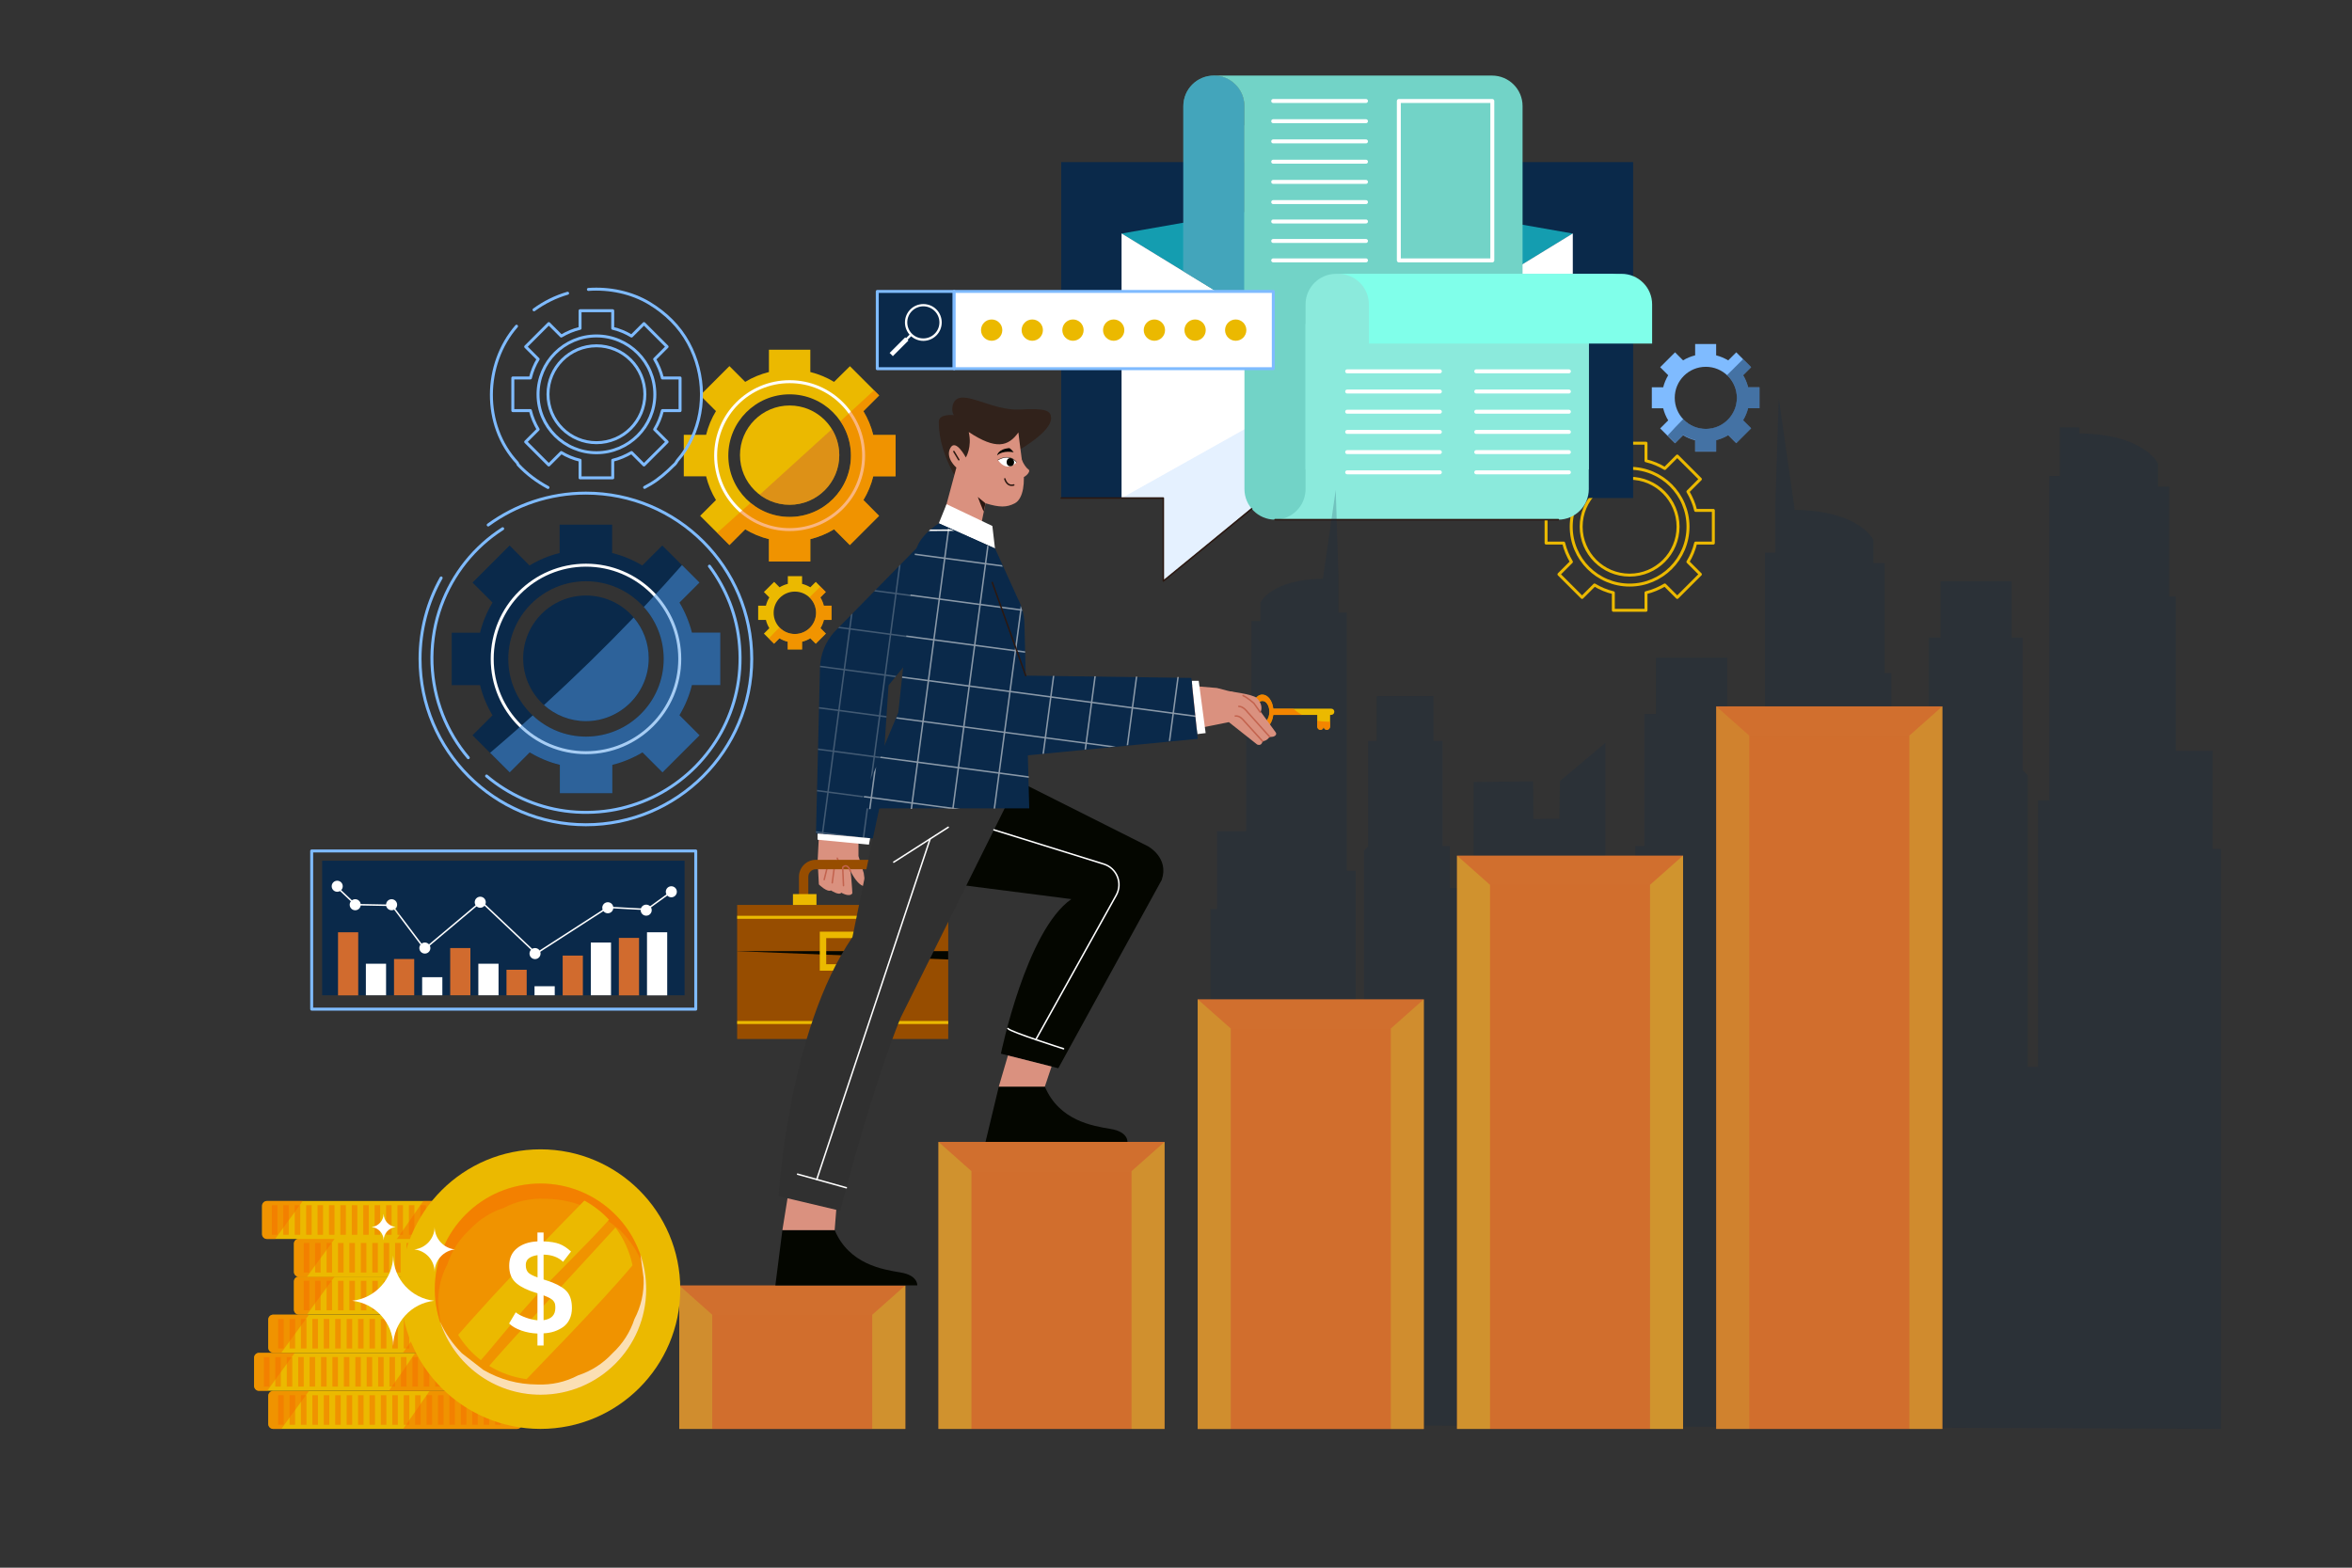 <?xml version="1.0" encoding="UTF-8" standalone="no"?>
<!-- Generator: Adobe Illustrator 21.1.0, SVG Export Plug-In . SVG Version: 6.00 Build 0)  -->
<svg xmlns:inkscape="http://www.inkscape.org/namespaces/inkscape" xmlns:sodipodi="http://sodipodi.sourceforge.net/DTD/sodipodi-0.dtd" xmlns:xlink="http://www.w3.org/1999/xlink" xmlns="http://www.w3.org/2000/svg" xmlns:svg="http://www.w3.org/2000/svg" version="1.1" x="0px" y="0px" viewBox="0 0 2340 1560" style="enable-background:new 0 0 2340 1560;" xml:space="preserve" id="svg9927" sodipodi:docname="Omnichannel Marketing.svg" inkscape:version="1.2.1 (9c6d41e410, 2022-07-14)"><rect x="0" y="0" width="2340" height="1560" fill="#333333" stroke="none"/><defs id="defs9931"></defs>
<style type="text/css" id="style9101">
	.st0{fill:#FFFFFF;}
	.st1{opacity:0.2;fill:#7FBBFF;}
	.st2{fill:#44739C;}
	.st3{fill:#2B5B7F;}
	.st4{opacity:0.7;fill:#7FBBFF;}
	.st5{fill:none;stroke:#EBB900;stroke-width:2.95;stroke-linecap:round;stroke-linejoin:round;stroke-miterlimit:10;}
	.st6{fill:#7FBBFF;}
	.st7{fill:#1478B0;}
	.st8{opacity:0.4;fill:#FFFFFF;}
	.st9{fill:#72D3C7;}
	.st10{opacity:0.5;fill:#1478B0;}
	.st11{fill:#8BEADC;}
	.st12{fill:#80FFEA;}
	.st13{fill:none;stroke:#FFFFFF;stroke-width:3.934;stroke-linecap:round;stroke-linejoin:round;stroke-miterlimit:10;}
	.st14{fill:none;stroke:#2B1811;stroke-width:1.475;stroke-linecap:round;stroke-linejoin:round;stroke-miterlimit:10;}
	.st15{opacity:0.4;fill:#1EAD95;}
	.st16{fill:#EBB900;}
	.st17{opacity:0.5;fill:#F76F00;}
	.st18{opacity:0.6;fill:#FF9203;}
	.st19{opacity:0.7;fill:#F76F00;}
	.st20{fill:#DA917F;}
	.st21{fill:none;stroke:#C3634E;stroke-width:1.475;stroke-linecap:round;stroke-linejoin:round;stroke-miterlimit:10;}
	.st22{fill:#974D00;}
	.st23{fill:#040600;}
	.st24{opacity:0.23;clip-path:url(#XMLID_2_);}
	.st25{fill:none;stroke:#FFFFFF;stroke-width:1.475;stroke-linecap:round;stroke-linejoin:round;stroke-miterlimit:10;}
	.st26{fill:#303030;}
	.st27{fill:#31221B;}
	.st28{fill:none;stroke:#2B1811;stroke-width:0.492;stroke-linecap:round;stroke-linejoin:round;stroke-miterlimit:10;}
	.st29{fill:#2B1811;}
	.st30{fill:#5E92D1;}
	
		.st31{clip-path:url(#XMLID_3_);fill:none;stroke:#FFFFFF;stroke-width:1.475;stroke-linecap:round;stroke-linejoin:round;stroke-miterlimit:10;}
	.st32{opacity:0.52;clip-path:url(#XMLID_3_);}
	.st33{fill:#45C4B2;}
	.st34{fill:none;stroke:#FFFFFF;stroke-width:2.95;stroke-linecap:round;stroke-linejoin:round;stroke-miterlimit:10;}
	.st35{opacity:0.5;fill:#509DEA;}
	.st36{fill:none;stroke:#7FBBFF;stroke-width:2.95;stroke-linecap:round;stroke-linejoin:round;stroke-miterlimit:10;}
	.st37{opacity:0.5;}
	.st38{fill:#F76F00;}
	.st39{fill:#509DEA;}
	.st40{opacity:0.7;fill:#FFFFFF;}
	.st41{fill:#7FBBFF;stroke:#7FBBFF;stroke-width:2.95;stroke-linecap:round;stroke-linejoin:round;stroke-miterlimit:10;}
	.st42{fill:#FFFFFF;stroke:#7FBBFF;stroke-width:2.95;stroke-linecap:round;stroke-linejoin:round;stroke-miterlimit:10;}
</style>

<g id="Character">
	<g id="g9124">
		<path class="st5" d="M1704.6,540.4v-32.5H1687c-1.6-6.7-4.3-12.9-7.7-18.7l12.4-12.4l-23-23l-12.4,12.4c-5.7-3.5-12-6.1-18.7-7.7    v-17.5h-32.5v17.5c-6.7,1.6-12.9,4.3-18.7,7.7l-12.4-12.4l-23,23l12.4,12.4c-3.5,5.7-6.1,12-7.7,18.7h-17.5v32.5h17.5    c1.6,6.7,4.3,12.9,7.7,18.7l-12.4,12.4l23,23l12.4-12.4c5.7,3.5,12,6.1,18.7,7.7v17.5h32.5v-17.5c6.7-1.6,12.9-4.3,18.7-7.7    l12.4,12.4l23-23l-12.4-12.4c3.5-5.7,6.1-12,7.7-18.7H1704.6z M1621.3,572.3c-26.6,0-48.2-21.6-48.2-48.2    c0-26.6,21.6-48.2,48.2-48.2s48.2,21.6,48.2,48.2C1669.5,550.7,1647.9,572.3,1621.3,572.3z" id="path9120"></path>
		<circle class="st5" cx="1621.3" cy="524.1" r="58.1" id="circle9122"></circle>
	</g>
	<g id="g9206">
		<polygon class="st6" points="1624.8,161.3 1055.8,161.3 1055.8,495.6 1157.4,495.6 1157.4,578.2 1257.3,495.6 1624.8,495.6   " id="polygon9126" style="fill:#0a294a;fill-opacity:1"></polygon>
		<polygon class="st7" points="1115.9,232.4 1340.3,193 1564.7,232.4 1340.3,369.8   " id="polygon9128" style="fill:#149db0;fill-opacity:1"></polygon>
		<polygon class="st0" points="1564.7,495.6 1257.3,495.6 1157.4,578.2 1157.4,495.6 1115.9,495.6 1115.9,232.4 1340.3,369.8     1564.7,232.4   " id="polygon9130"></polygon>
		<polygon class="st8" points="1340.3,369.8 1564.7,232.4 1564.7,495.6   " id="polygon9132"></polygon>
		<polygon class="st1" points="1115.9,495.6 1340.3,369.8 1564.7,495.6 1257.3,495.6 1157.4,578.2 1157.4,495.6   " id="polygon9134"></polygon>
		<polygon class="st8" points="1340.3,369.8 1115.9,232.4 1115.9,495.6   " id="polygon9136"></polygon>
		<path class="st9" d="M1238,105.6v201.1l-28.5-17.2l-32.2-19.7V105.6c0-16.8,13.6-30.4,30.4-30.4c8.4,0,16,3.4,21.5,8.9    C1234.6,89.6,1238,97.2,1238,105.6z" id="path9138"></path>
		<path class="st10" d="M1238,105.6v201.1l-28.5-17.2l-32.2-19.7V105.6c0-16.8,13.6-30.4,30.4-30.4c8.4,0,16,3.4,21.5,8.9    C1234.6,89.6,1238,97.2,1238,105.6z" id="path9140"></path>
		<path class="st9" d="M1484.4,75.2L1484.4,75.2C1484.4,75.2,1484.4,75.2,1484.4,75.2l-276.8,0c8.4,0,16,3.4,21.5,8.9    c5.5,5.5,8.9,13.1,8.9,21.5v201.1l276.8,160.9V105.5C1514.8,88.8,1501.2,75.2,1484.4,75.2z" id="path9142"></path>
		<path class="st9" d="M1268.5,517.1L1268.5,517.1C1268.5,517.1,1268.5,517.1,1268.5,517.1l276.8,0c-8.4,0-16-3.4-21.5-8.9    c-5.5-5.5-8.9-13.1-8.9-21.5V285.6l-276.8-160.9v362.1C1238.2,503.5,1251.8,517.1,1268.5,517.1z" id="path9144"></path>
		<path class="st11" d="M1298.9,322.5v164.2c0,16.8-13.6,30.4-30.4,30.4h281.8l0,0c0,0,0,0,0,0c16.8,0,30.4-13.6,30.4-30.4V322.5    H1298.9z" id="path9146"></path>
		<path class="st11" d="M1580.7,467.1V302.9c0-16.8,13.6-30.4,30.4-30.4h-281.8l0,0c0,0,0,0,0,0c-16.8,0-30.4,13.6-30.4,30.4v164.2    H1580.7z" id="path9148"></path>
		<path class="st12" d="M1361.9,341.9v-39c0-16.8-13.6-30.4-30.4-30.4h281.8l0,0c0,0,0,0,0,0c16.8,0,30.4,13.6,30.4,30.4v39H1361.9z    " id="path9150"></path>
		<g id="g9164">
			<line class="st13" x1="1340.3" y1="369.5" x2="1432.5" y2="369.5" id="line9152"></line>
			<line class="st13" x1="1340.3" y1="389.6" x2="1432.5" y2="389.6" id="line9154"></line>
			<line class="st13" x1="1340.3" y1="409.7" x2="1432.5" y2="409.7" id="line9156"></line>
			<line class="st13" x1="1340.3" y1="429.8" x2="1432.5" y2="429.8" id="line9158"></line>
			<line class="st13" x1="1340.3" y1="449.9" x2="1432.5" y2="449.9" id="line9160"></line>
			<line class="st13" x1="1340.3" y1="470" x2="1432.5" y2="470" id="line9162"></line>
		</g>
		<g id="g9178">
			<line class="st13" x1="1468.7" y1="369.5" x2="1560.9" y2="369.5" id="line9166"></line>
			<line class="st13" x1="1468.7" y1="389.6" x2="1560.9" y2="389.6" id="line9168"></line>
			<line class="st13" x1="1468.7" y1="409.7" x2="1560.9" y2="409.7" id="line9170"></line>
			<line class="st13" x1="1468.7" y1="429.8" x2="1560.9" y2="429.8" id="line9172"></line>
			<line class="st13" x1="1468.7" y1="449.9" x2="1560.9" y2="449.9" id="line9174"></line>
			<line class="st13" x1="1468.7" y1="470" x2="1560.9" y2="470" id="line9176"></line>
		</g>
		<g id="g9198">
			<line class="st13" x1="1266.7" y1="100.5" x2="1359" y2="100.5" id="line9180"></line>
			<line class="st13" x1="1266.7" y1="120.6" x2="1359" y2="120.6" id="line9182"></line>
			<line class="st13" x1="1266.7" y1="140.7" x2="1359" y2="140.7" id="line9184"></line>
			<line class="st13" x1="1266.7" y1="160.9" x2="1359" y2="160.9" id="line9186"></line>
			<line class="st13" x1="1266.7" y1="181" x2="1359" y2="181" id="line9188"></line>
			<line class="st13" x1="1266.7" y1="201.1" x2="1359" y2="201.1" id="line9190"></line>
			<line class="st13" x1="1266.7" y1="220.4" x2="1359" y2="220.4" id="line9192"></line>
			<line class="st13" x1="1266.7" y1="239.8" x2="1359" y2="239.8" id="line9194"></line>
			<line class="st13" x1="1266.7" y1="259.1" x2="1359" y2="259.1" id="line9196"></line>
		</g>
		<rect x="1391.7" y="100.5" class="st13" width="93" height="158.6" id="rect9200"></rect>
		<polyline class="st14" points="1055.8,495.6 1157.4,495.6 1157.4,578.2 1245.3,506.3   " id="polyline9202"></polyline>
		<line class="st14" x1="1268.5" y1="517.1" x2="1550.4" y2="517.1" id="line9204"></line>
	</g>
	<path class="st1" d="M2201.3,844.7v-97.6h-36.5V593.7h-6.7V484.2h-11.2v-23.1c0,0-13.4-29-78.2-29.8v-6h-19.4v48.4h-10.4v322.8   h-11.2v265.1h-10.3V771.5l-5.1-5.1v-62.3v-69.7h-10.9v-56h-70.8v56h-11.4v131.4h-9.1v52.6h-28.4V669.8h-6.7V560.3h-11.2v-23.1   c0,0-13.4-29-78.2-29.8l-15.9-111l-3.4,105.1v48.4h-10.4v322.8h-11.2v265.1h-10.3V847.6l-5.1-5.1v-62.3v-69.7h-10.9v-56h-70.8v56   H1636v131.4h-9.1v52.6h-29.7V739.2l-45.2,38l-0.6,37.5l-25.9,0.3l-0.2-37.5l-59.2,0.7v105.5h-23.6v-41.8h-7.3V737.3h-9.1v-44.6   h-56.4v44.6h-8.6v55.5v49.6l-4.1,4.1v230.9h-8.2V866.5h-8.9V609.6h-8.3v-38.5l-2.7-83.6l-12.7,88.4c-51.6,0.6-62.2,23.7-62.2,23.7   v18.4h-8.9V705h-5.3v122.1h-29v77.6h-6.5v147v366l1005.3,4.2v-392.5V844.7H2201.3z" id="path9208" style="fill:#0a294a;fill-opacity:1"></path>
	<path class="st15" d="M1379.9,1235.5c0.5,0.1,1.1,0.1,1.6,0.2c-0.9-0.1-1.9-0.3-2.9-0.4C1379.2,1235.4,1379.6,1235.4,1379.9,1235.5   z" id="path9210"></path>
	<path class="st15" d="M1690.7,1246.2c0.9-0.1,1.8-0.3,2.7-0.4C1691,1246,1682.5,1247.5,1690.7,1246.2z" id="path9212"></path>
	<g id="g9264">
		<path class="st16" d="M514.3,1421.9H271.8c-2.7,0-4.9-2.2-4.9-4.9v-28c0-2.7,2.2-4.9,4.9-4.9h242.5c2.7,0,4.9,2.2,4.9,4.9v28    C519.2,1419.8,517,1421.9,514.3,1421.9z" id="path9214"></path>
		<path class="st17" d="M271.8,1421.9h8.2c3.2-4.4,6.3-8.9,9.6-13.3c6-8.1,11.9-16.3,17.8-24.5h-35.5c-2.7,0-4.9,2.2-4.9,4.9v28    C267,1419.8,269.1,1421.9,271.8,1421.9z" id="path9216"></path>
		<path class="st17" d="M514.3,1384.2h-87c-8.7,12.6-17.4,25.2-26.3,37.8h113.3c2.7,0,4.9-2.2,4.9-4.9v-28    C519.2,1386.4,517,1384.2,514.3,1384.2z" id="path9218"></path>
		<g id="g9262">
			<rect x="276.7" y="1388.4" class="st17" width="5.5" height="29.4" id="rect9220"></rect>
			<rect x="288.1" y="1388.4" class="st17" width="5.5" height="29.4" id="rect9222"></rect>
			<rect x="299.4" y="1388.4" class="st17" width="5.5" height="29.4" id="rect9224"></rect>
			<rect x="310.8" y="1388.4" class="st17" width="5.5" height="29.4" id="rect9226"></rect>
			<rect x="322.1" y="1388.4" class="st17" width="5.5" height="29.4" id="rect9228"></rect>
			<rect x="333.5" y="1388.4" class="st17" width="5.5" height="29.4" id="rect9230"></rect>
			<rect x="344.9" y="1388.4" class="st17" width="5.5" height="29.4" id="rect9232"></rect>
			<rect x="356.2" y="1388.4" class="st17" width="5.5" height="29.4" id="rect9234"></rect>
			<rect x="367.6" y="1388.4" class="st17" width="5.5" height="29.4" id="rect9236"></rect>
			<rect x="378.9" y="1388.4" class="st17" width="5.5" height="29.4" id="rect9238"></rect>
			<rect x="390.3" y="1388.4" class="st17" width="5.5" height="29.4" id="rect9240"></rect>
			<rect x="401.7" y="1388.4" class="st17" width="5.5" height="29.4" id="rect9242"></rect>
			<rect x="413" y="1388.4" class="st17" width="5.5" height="29.4" id="rect9244"></rect>
			<rect x="424.4" y="1388.4" class="st17" width="5.5" height="29.4" id="rect9246"></rect>
			<rect x="435.8" y="1388.4" class="st17" width="5.5" height="29.4" id="rect9248"></rect>
			<rect x="447.1" y="1388.4" class="st17" width="5.5" height="29.4" id="rect9250"></rect>
			<rect x="458.5" y="1388.4" class="st17" width="5.5" height="29.4" id="rect9252"></rect>
			<rect x="469.8" y="1388.4" class="st17" width="5.5" height="29.4" id="rect9254"></rect>
			<rect x="481.2" y="1388.4" class="st17" width="5.5" height="29.4" id="rect9256"></rect>
			<rect x="492.6" y="1388.4" class="st17" width="5.5" height="29.4" id="rect9258"></rect>
			<rect x="503.9" y="1388.4" class="st17" width="5.5" height="29.4" id="rect9260"></rect>
		</g>
	</g>
	<g id="g9316">
		<path class="st16" d="M500.2,1384H257.7c-2.7,0-4.9-2.2-4.9-4.9v-28c0-2.7,2.2-4.9,4.9-4.9h242.5c2.7,0,4.9,2.2,4.9,4.9v28    C505.1,1381.8,502.9,1384,500.2,1384z" id="path9266"></path>
		<path class="st17" d="M257.7,1384h8.2c3.2-4.4,6.3-8.9,9.6-13.3c6-8.1,11.9-16.3,17.8-24.5h-35.5c-2.7,0-4.9,2.2-4.9,4.9v28    C252.8,1381.8,255,1384,257.7,1384z" id="path9268"></path>
		<path class="st17" d="M500.2,1346.2h-87c-8.7,12.6-17.4,25.2-26.3,37.8h113.3c2.7,0,4.9-2.2,4.9-4.9v-28    C505.1,1348.4,502.9,1346.2,500.2,1346.2z" id="path9270"></path>
		<g id="g9314">
			<rect x="262.6" y="1350.4" class="st17" width="5.5" height="29.4" id="rect9272"></rect>
			<rect x="273.9" y="1350.4" class="st17" width="5.5" height="29.4" id="rect9274"></rect>
			<rect x="285.3" y="1350.4" class="st17" width="5.5" height="29.4" id="rect9276"></rect>
			<rect x="296.7" y="1350.4" class="st17" width="5.5" height="29.4" id="rect9278"></rect>
			<rect x="308" y="1350.4" class="st17" width="5.5" height="29.4" id="rect9280"></rect>
			<rect x="319.4" y="1350.4" class="st17" width="5.5" height="29.4" id="rect9282"></rect>
			<rect x="330.7" y="1350.4" class="st17" width="5.5" height="29.4" id="rect9284"></rect>
			<rect x="342.1" y="1350.4" class="st17" width="5.5" height="29.4" id="rect9286"></rect>
			<rect x="353.5" y="1350.4" class="st17" width="5.5" height="29.4" id="rect9288"></rect>
			<rect x="364.8" y="1350.4" class="st17" width="5.5" height="29.4" id="rect9290"></rect>
			<rect x="376.2" y="1350.4" class="st17" width="5.5" height="29.4" id="rect9292"></rect>
			<rect x="387.5" y="1350.4" class="st17" width="5.5" height="29.4" id="rect9294"></rect>
			<rect x="398.9" y="1350.4" class="st17" width="5.5" height="29.4" id="rect9296"></rect>
			<rect x="410.3" y="1350.4" class="st17" width="5.5" height="29.4" id="rect9298"></rect>
			<rect x="421.6" y="1350.4" class="st17" width="5.5" height="29.4" id="rect9300"></rect>
			<rect x="433" y="1350.4" class="st17" width="5.5" height="29.4" id="rect9302"></rect>
			<rect x="444.3" y="1350.4" class="st17" width="5.5" height="29.4" id="rect9304"></rect>
			<rect x="455.7" y="1350.4" class="st17" width="5.5" height="29.4" id="rect9306"></rect>
			<rect x="467.1" y="1350.4" class="st17" width="5.5" height="29.4" id="rect9308"></rect>
			<rect x="478.4" y="1350.4" class="st17" width="5.5" height="29.4" id="rect9310"></rect>
			<rect x="489.8" y="1350.4" class="st17" width="5.5" height="29.4" id="rect9312"></rect>
		</g>
	</g>
	<g id="g9368">
		<path class="st16" d="M514.3,1346H271.8c-2.7,0-4.9-2.2-4.9-4.9v-28c0-2.7,2.2-4.9,4.9-4.9h242.5c2.7,0,4.9,2.2,4.9,4.9v28    C519.2,1343.8,517,1346,514.3,1346z" id="path9318"></path>
		<path class="st17" d="M271.8,1346h8.2c3.2-4.4,6.3-8.9,9.6-13.3c6-8.1,11.9-16.3,17.8-24.5h-35.5c-2.7,0-4.9,2.2-4.9,4.9v28    C267,1343.8,269.1,1346,271.8,1346z" id="path9320"></path>
		<path class="st17" d="M514.3,1308.3h-87c-8.7,12.6-17.4,25.2-26.3,37.8h113.3c2.7,0,4.9-2.2,4.9-4.9v-28    C519.2,1310.4,517,1308.3,514.3,1308.3z" id="path9322"></path>
		<g id="g9366">
			<rect x="276.7" y="1312.5" class="st17" width="5.5" height="29.4" id="rect9324"></rect>
			<rect x="288.1" y="1312.5" class="st17" width="5.5" height="29.4" id="rect9326"></rect>
			<rect x="299.4" y="1312.5" class="st17" width="5.5" height="29.4" id="rect9328"></rect>
			<rect x="310.8" y="1312.5" class="st17" width="5.5" height="29.4" id="rect9330"></rect>
			<rect x="322.1" y="1312.5" class="st17" width="5.5" height="29.4" id="rect9332"></rect>
			<rect x="333.5" y="1312.5" class="st17" width="5.5" height="29.4" id="rect9334"></rect>
			<rect x="344.9" y="1312.5" class="st17" width="5.5" height="29.4" id="rect9336"></rect>
			<rect x="356.2" y="1312.5" class="st17" width="5.5" height="29.4" id="rect9338"></rect>
			<rect x="367.6" y="1312.5" class="st17" width="5.5" height="29.4" id="rect9340"></rect>
			<rect x="378.9" y="1312.5" class="st17" width="5.5" height="29.4" id="rect9342"></rect>
			<rect x="390.3" y="1312.5" class="st17" width="5.5" height="29.4" id="rect9344"></rect>
			<rect x="401.7" y="1312.5" class="st17" width="5.5" height="29.4" id="rect9346"></rect>
			<rect x="413" y="1312.5" class="st17" width="5.5" height="29.4" id="rect9348"></rect>
			<rect x="424.4" y="1312.5" class="st17" width="5.5" height="29.4" id="rect9350"></rect>
			<rect x="435.8" y="1312.5" class="st17" width="5.5" height="29.4" id="rect9352"></rect>
			<rect x="447.1" y="1312.5" class="st17" width="5.5" height="29.4" id="rect9354"></rect>
			<rect x="458.5" y="1312.5" class="st17" width="5.5" height="29.4" id="rect9356"></rect>
			<rect x="469.8" y="1312.5" class="st17" width="5.5" height="29.4" id="rect9358"></rect>
			<rect x="481.2" y="1312.5" class="st17" width="5.5" height="29.4" id="rect9360"></rect>
			<rect x="492.6" y="1312.5" class="st17" width="5.5" height="29.4" id="rect9362"></rect>
			<rect x="503.9" y="1312.5" class="st17" width="5.5" height="29.4" id="rect9364"></rect>
		</g>
	</g>
	<g id="g9420">
		<path class="st16" d="M539.8,1308.1H297.3c-2.7,0-4.9-2.2-4.9-4.9v-28c0-2.7,2.2-4.9,4.9-4.9h242.5c2.7,0,4.9,2.2,4.9,4.9v28    C544.7,1305.9,542.5,1308.1,539.8,1308.1z" id="path9370"></path>
		<path class="st17" d="M297.3,1308.1h8.2c3.2-4.4,6.3-8.9,9.6-13.3c6-8.1,11.9-16.3,17.8-24.5h-35.5c-2.7,0-4.9,2.2-4.9,4.9v28    C292.4,1305.9,294.6,1308.1,297.3,1308.1z" id="path9372"></path>
		<path class="st17" d="M539.8,1270.3h-87c-8.7,12.6-17.4,25.2-26.3,37.8h113.3c2.7,0,4.9-2.2,4.9-4.9v-28    C544.7,1272.5,542.5,1270.3,539.8,1270.3z" id="path9374"></path>
		<g id="g9418">
			<rect x="302.2" y="1274.5" class="st17" width="5.5" height="29.4" id="rect9376"></rect>
			<rect x="313.5" y="1274.5" class="st17" width="5.5" height="29.4" id="rect9378"></rect>
			<rect x="324.9" y="1274.5" class="st17" width="5.5" height="29.4" id="rect9380"></rect>
			<rect x="336.3" y="1274.5" class="st17" width="5.5" height="29.4" id="rect9382"></rect>
			<rect x="347.6" y="1274.5" class="st17" width="5.5" height="29.4" id="rect9384"></rect>
			<rect x="359" y="1274.5" class="st17" width="5.5" height="29.4" id="rect9386"></rect>
			<rect x="370.4" y="1274.5" class="st17" width="5.5" height="29.4" id="rect9388"></rect>
			<rect x="381.7" y="1274.5" class="st17" width="5.5" height="29.4" id="rect9390"></rect>
			<rect x="393.1" y="1274.5" class="st17" width="5.5" height="29.4" id="rect9392"></rect>
			<rect x="404.4" y="1274.5" class="st17" width="5.5" height="29.4" id="rect9394"></rect>
			<rect x="415.8" y="1274.5" class="st17" width="5.5" height="29.4" id="rect9396"></rect>
			<rect x="427.2" y="1274.5" class="st17" width="5.5" height="29.4" id="rect9398"></rect>
			<rect x="438.5" y="1274.5" class="st17" width="5.5" height="29.4" id="rect9400"></rect>
			<rect x="449.9" y="1274.5" class="st17" width="5.5" height="29.4" id="rect9402"></rect>
			<rect x="461.2" y="1274.5" class="st17" width="5.5" height="29.4" id="rect9404"></rect>
			<rect x="472.6" y="1274.5" class="st17" width="5.5" height="29.4" id="rect9406"></rect>
			<rect x="484" y="1274.5" class="st17" width="5.5" height="29.4" id="rect9408"></rect>
			<rect x="495.3" y="1274.5" class="st17" width="5.5" height="29.4" id="rect9410"></rect>
			<rect x="506.7" y="1274.5" class="st17" width="5.5" height="29.4" id="rect9412"></rect>
			<rect x="518" y="1274.5" class="st17" width="5.5" height="29.4" id="rect9414"></rect>
			<rect x="529.4" y="1274.5" class="st17" width="5.5" height="29.4" id="rect9416"></rect>
		</g>
	</g>
	<g id="g9472">
		<path class="st16" d="M539.8,1270.5H297.3c-2.7,0-4.9-2.2-4.9-4.9v-28c0-2.7,2.2-4.9,4.9-4.9h242.5c2.7,0,4.9,2.2,4.9,4.9v28    C544.7,1268.3,542.5,1270.5,539.8,1270.5z" id="path9422"></path>
		<path class="st17" d="M297.3,1270.5h8.2c3.2-4.4,6.3-8.9,9.6-13.3c6-8.1,11.9-16.3,17.8-24.5h-35.5c-2.7,0-4.9,2.2-4.9,4.9v28    C292.4,1268.3,294.6,1270.5,297.3,1270.5z" id="path9424"></path>
		<path class="st17" d="M539.8,1232.7h-87c-8.7,12.6-17.4,25.2-26.3,37.8h113.3c2.7,0,4.9-2.2,4.9-4.9v-28    C544.7,1234.9,542.5,1232.7,539.8,1232.7z" id="path9426"></path>
		<g id="g9470">
			<rect x="302.2" y="1236.9" class="st17" width="5.5" height="29.4" id="rect9428"></rect>
			<rect x="313.5" y="1236.9" class="st17" width="5.5" height="29.4" id="rect9430"></rect>
			<rect x="324.9" y="1236.9" class="st17" width="5.5" height="29.4" id="rect9432"></rect>
			<rect x="336.3" y="1236.9" class="st17" width="5.5" height="29.4" id="rect9434"></rect>
			<rect x="347.6" y="1236.9" class="st17" width="5.5" height="29.4" id="rect9436"></rect>
			<rect x="359" y="1236.9" class="st17" width="5.5" height="29.4" id="rect9438"></rect>
			<rect x="370.4" y="1236.9" class="st17" width="5.5" height="29.4" id="rect9440"></rect>
			<rect x="381.7" y="1236.9" class="st17" width="5.5" height="29.4" id="rect9442"></rect>
			<rect x="393.1" y="1236.9" class="st17" width="5.5" height="29.4" id="rect9444"></rect>
			<rect x="404.4" y="1236.9" class="st17" width="5.5" height="29.4" id="rect9446"></rect>
			<rect x="415.8" y="1236.9" class="st17" width="5.5" height="29.4" id="rect9448"></rect>
			<rect x="427.2" y="1236.9" class="st17" width="5.5" height="29.4" id="rect9450"></rect>
			<rect x="438.5" y="1236.9" class="st17" width="5.5" height="29.4" id="rect9452"></rect>
			<rect x="449.9" y="1236.9" class="st17" width="5.5" height="29.4" id="rect9454"></rect>
			<rect x="461.2" y="1236.9" class="st17" width="5.5" height="29.4" id="rect9456"></rect>
			<rect x="472.6" y="1236.9" class="st17" width="5.5" height="29.4" id="rect9458"></rect>
			<rect x="484" y="1236.9" class="st17" width="5.5" height="29.4" id="rect9460"></rect>
			<rect x="495.3" y="1236.9" class="st17" width="5.5" height="29.4" id="rect9462"></rect>
			<rect x="506.7" y="1236.9" class="st17" width="5.5" height="29.4" id="rect9464"></rect>
			<rect x="518" y="1236.9" class="st17" width="5.5" height="29.4" id="rect9466"></rect>
			<rect x="529.4" y="1236.9" class="st17" width="5.5" height="29.4" id="rect9468"></rect>
		</g>
	</g>
	<g id="g9524">
		<path class="st16" d="M508.1,1232.9H265.6c-2.7,0-4.9-2.2-4.9-4.9v-28c0-2.7,2.2-4.9,4.9-4.9h242.5c2.7,0,4.9,2.2,4.9,4.9v28    C513,1230.7,510.8,1232.9,508.1,1232.9z" id="path9474"></path>
		<path class="st17" d="M265.6,1232.9h8.2c3.2-4.4,6.3-8.9,9.6-13.3c6-8.1,11.9-16.3,17.8-24.5h-35.5c-2.7,0-4.9,2.2-4.9,4.9v28    C260.7,1230.7,262.9,1232.9,265.6,1232.9z" id="path9476"></path>
		<path class="st17" d="M508.1,1195.1h-87c-8.7,12.6-17.4,25.2-26.3,37.8h113.3c2.7,0,4.9-2.2,4.9-4.9v-28    C513,1197.3,510.8,1195.1,508.1,1195.1z" id="path9478"></path>
		<g id="g9522">
			<rect x="270.5" y="1199.3" class="st17" width="5.5" height="29.4" id="rect9480"></rect>
			<rect x="281.8" y="1199.3" class="st17" width="5.5" height="29.4" id="rect9482"></rect>
			<rect x="293.2" y="1199.3" class="st17" width="5.5" height="29.4" id="rect9484"></rect>
			<rect x="304.6" y="1199.3" class="st17" width="5.5" height="29.4" id="rect9486"></rect>
			<rect x="315.9" y="1199.3" class="st17" width="5.5" height="29.4" id="rect9488"></rect>
			<rect x="327.3" y="1199.3" class="st17" width="5.5" height="29.4" id="rect9490"></rect>
			<rect x="338.6" y="1199.3" class="st17" width="5.5" height="29.4" id="rect9492"></rect>
			<rect x="350" y="1199.3" class="st17" width="5.5" height="29.4" id="rect9494"></rect>
			<rect x="361.4" y="1199.3" class="st17" width="5.5" height="29.4" id="rect9496"></rect>
			<rect x="372.7" y="1199.3" class="st17" width="5.5" height="29.4" id="rect9498"></rect>
			<rect x="384.1" y="1199.3" class="st17" width="5.5" height="29.4" id="rect9500"></rect>
			<rect x="395.4" y="1199.3" class="st17" width="5.5" height="29.4" id="rect9502"></rect>
			<rect x="406.8" y="1199.3" class="st17" width="5.5" height="29.4" id="rect9504"></rect>
			<rect x="418.2" y="1199.3" class="st17" width="5.5" height="29.4" id="rect9506"></rect>
			<rect x="429.5" y="1199.3" class="st17" width="5.5" height="29.4" id="rect9508"></rect>
			<rect x="440.9" y="1199.3" class="st17" width="5.5" height="29.4" id="rect9510"></rect>
			<rect x="452.3" y="1199.3" class="st17" width="5.5" height="29.4" id="rect9512"></rect>
			<rect x="463.6" y="1199.3" class="st17" width="5.5" height="29.4" id="rect9514"></rect>
			<rect x="475" y="1199.3" class="st17" width="5.5" height="29.4" id="rect9516"></rect>
			<rect x="486.3" y="1199.3" class="st17" width="5.5" height="29.4" id="rect9518"></rect>
			<rect x="497.7" y="1199.3" class="st17" width="5.5" height="29.4" id="rect9520"></rect>
		</g>
	</g>
	<g id="g9566" style="fill:#d16f2e;fill-opacity:1">
		<rect x="1449.6" y="851.4" class="st16" width="224.9" height="570.5" id="rect9526" style="fill:#d16f2e;fill-opacity:1"></rect>
		<rect x="675.8" y="1279.1" class="st16" width="224.9" height="142.8" id="rect9528" style="fill:#d16f2e;fill-opacity:1"></rect>
		<rect x="933.7" y="1136.3" class="st16" width="224.9" height="285.6" id="rect9530" style="fill:#d16f2e;fill-opacity:1"></rect>
		<rect x="1191.6" y="994.4" class="st16" width="224.9" height="427.6" id="rect9532" style="fill:#d16f2e;fill-opacity:1"></rect>
		<polygon class="st16" points="1707.5,702.9 1707.5,708.8 1707.5,851.6 1707.5,1043.5 1707.5,1136.3 1707.5,1276.8 1707.5,1279.1     1707.5,1421.9 1932.4,1421.9 1932.4,1279.1 1932.4,1276.8 1932.4,1136.3 1932.4,1043.5 1932.4,851.6 1932.4,708.8 1932.4,702.9       " id="polygon9534" style="fill:#d16f2e;fill-opacity:1"></polygon>
		<rect x="708.6" y="1308.3" class="st18" width="159.2" height="113.7" id="rect9536" style="fill:#d16f2e;fill-opacity:1"></rect>
		<rect x="966.5" y="1165.4" class="st18" width="159.2" height="256.5" id="rect9538" style="fill:#d16f2e;fill-opacity:1"></rect>
		<rect x="1224.5" y="1023.5" class="st18" width="159.2" height="398.4" id="rect9540" style="fill:#d16f2e;fill-opacity:1"></rect>
		<rect x="1482.4" y="880.5" class="st18" width="159.2" height="541.4" id="rect9542" style="fill:#d16f2e;fill-opacity:1"></rect>
		<rect x="1740.3" y="732" class="st18" width="159.2" height="689.9" id="rect9544" style="fill:#d16f2e;fill-opacity:1"></rect>
		<polygon class="st19" points="675.8,1279.1 708.6,1308.3 708.6,1421.9 675.8,1421.9   " id="polygon9546" style="fill:#d19b2e;fill-opacity:1"></polygon>
		<polygon class="st19" points="933.7,1136.3 966.5,1165.4 966.5,1421.9 933.7,1421.9   " id="polygon9548" style="fill:#d1a22e;fill-opacity:1"></polygon>
		<polygon class="st19" points="900.7,1279.1 867.8,1308.3 867.8,1421.9 900.7,1421.9   " id="polygon9550" style="fill:#d1a02e;fill-opacity:1"></polygon>
		<polygon class="st19" points="1158.6,1136.3 1125.8,1165.4 1125.8,1421.9 1158.6,1421.9   " id="polygon9552" style="fill:#d19e2e;fill-opacity:1"></polygon>
		<polygon class="st19" points="1191.6,994.4 1224.5,1023.5 1224.5,1421.9 1191.6,1421.9   " id="polygon9554" style="fill:#d19c2e;fill-opacity:1"></polygon>
		<polygon class="st19" points="1416.5,994.4 1383.7,1023.5 1383.7,1421.9 1416.5,1421.9   " id="polygon9556" style="fill:#d19b2e;fill-opacity:1"></polygon>
		<polygon class="st19" points="1449.6,851.4 1482.4,880.5 1482.4,1421.9 1449.6,1421.9   " id="polygon9558" style="fill:#d1a22e;fill-opacity:1"></polygon>
		<polygon class="st19" points="1674.4,851.4 1641.6,880.5 1641.6,1421.9 1674.4,1421.9   " id="polygon9560" style="fill:#d1a52e;fill-opacity:1"></polygon>
		<polygon class="st19" points="1707.5,702.9 1740.3,732 1740.3,1421.9 1707.5,1421.9   " id="polygon9562" style="fill:#d18b2e;fill-opacity:1"></polygon>
		<polygon class="st19" points="1932.4,702.9 1899.6,732 1899.6,1421.9 1932.4,1421.9   " id="polygon9564" style="fill:#d1972e;fill-opacity:1"></polygon>
	</g>
	<g id="g9758">
		<path class="st16" d="M1324.5,705.2h-57.7c-0.9-8-5.4-14-10.9-14c-6.1,0-11,7.7-11,17.1c0,9.5,4.9,17.1,11,17.1    c5.4,0,9.9-6,10.9-14h43.7v11.6c0,1.8,1.4,3.3,3.1,3.3c1.8,0.1,3.3-1.4,3.3-3.2c0,1.8,1.5,3.3,3.3,3.2c1.8-0.1,3.1-1.6,3.1-3.3    v-11.6h1.1c1.7,0,3.1-1.4,3.1-3.1C1327.6,706.6,1326.2,705.2,1324.5,705.2z M1256,719.1c-3.8,0-6.9-4.8-6.9-10.8    c0-5.9,3.1-10.8,6.9-10.8c3.8,0,6.9,4.8,6.9,10.8C1262.9,714.3,1259.8,719.1,1256,719.1z" id="path9568"></path>
		<path class="st19" d="M1286.6,705.2h-19.8c-0.9-8-5.4-14-10.9-14c-6.1,0-11,7.7-11,17.1c0,9.5,4.9,17.1,11,17.1    c5.4,0,9.9-6,10.9-14h28.6C1292.3,709.7,1289.4,707.6,1286.6,705.2z M1256,719.1c-3.8,0-6.9-4.8-6.9-10.8s3.1-10.8,6.9-10.8    c3.8,0,6.9,4.8,6.9,10.8S1259.8,719.1,1256,719.1z" id="path9570"></path>
		<path class="st19" d="M1319.7,718.1c-3.2,0-6.2-0.3-9.2-0.9v5.8c0,1.8,1.4,3.3,3.1,3.3c1.8,0.1,3.3-1.4,3.3-3.2    c0,1.8,1.5,3.3,3.3,3.2c1.8-0.1,3.1-1.6,3.1-3.3v-5C1322.2,718.2,1321,718.2,1319.7,718.1z" id="path9572"></path>
		<path class="st20" d="M1222.5,687.8c0,0,23.7,3,27.6,6.6c6.6,6.1,5.1,12.9,3.8,14.4L1222.5,687.8z" id="path9574"></path>
		<path class="st20" d="M1182.9,682.3l27.8,2.3l19.2,5c8.6,2.2,16.2,7.4,21.4,14.6l17.7,24.3c2,2.2-0.5,5.4-5.9,4.7    c0,0-2.2,4.1-7,4.4c0,0-0.6,5.1-5.3,3.3l-28.2-22.3c0,0-34.6,7-37.7,7.5C1184.5,726.1,1182.9,682.3,1182.9,682.3z" id="path9576"></path>
		<path class="st21" d="M1263.2,733.2l-22.2-24.8c0,0-3.8-5.4-8.5-5.5" id="path9578"></path>
		<path class="st21" d="M1256.1,737.6l-18.5-20.4c0,0-3.9-5.4-8.6-4.7" id="path9580"></path>
		<path class="st21" d="M1253.9,708.8l-6.5-9.1c0,0-6.8-5.9-10.7-7.5" id="path9582"></path>
		<polygon class="st0" points="1185.7,677.5 1191.2,730.5 1199.5,729.5 1192.6,677.5   " id="polygon9584"></polygon>
		<g id="g9756">
			<path class="st20" d="M854.1,830.8l0,21.1l5.2,16.8l1.8,13.2c0,0-6.7,2.2-16-17.2l-11.3-4.3l-20.3-4.5l1.8-35.1L854.1,830.8z" id="path9586"></path>
			<path class="st20" d="M813.4,855.9l1.3,24.2c0,0,7.8,7.9,12.1,6c0,0,8.2,5.4,10.2,2.2c0,0,8.3,5,11,0.6c0,0-1.4-32.5-5-31.2     c-3.6,1.3-18.2-4.1-18.2-4.1L813.4,855.9z" id="path9588"></path>
			<path class="st21" d="M838.4,863c0,0-6.3-6.4-8.3-0.2l-2.1,15.7" id="path9590"></path>
			<path class="st21" d="M830.1,862.9c0,0-5.1-6-6.8-1l-3.3,13.4" id="path9592"></path>
			<path class="st21" d="M839.6,862c0,0-3.9-0.2-6.6-8" id="path9594"></path>
			<g id="g9616">
				<path class="st22" d="M880.9,900.5h-9.3v-28.1c0-4.1-3.3-7.4-7.4-7.4h-52.6c-4.1,0-7.4,3.3-7.4,7.4v28.1h-9.3v-28.1      c0-9.2,7.5-16.8,16.8-16.8h52.6c9.2,0,16.8,7.5,16.8,16.8V900.5z" id="path9596"></path>
				<rect x="733.4" y="900.5" class="st22" width="210" height="46" id="rect9598"></rect>
				<rect x="733.4" y="946.5" class="st22" width="210" height="87.4" id="rect9600"></rect>
				<polygon class="st23" points="733.4,946.5 943.4,954.8 943.4,946.5     " id="polygon9602"></polygon>
				<path class="st16" d="M861.2,965.9h-45.6v-38.8h45.6V965.9z M822,959.5h32.8v-26H822V959.5z" id="path9604"></path>
				<g id="g9610">
					<rect x="788.9" y="889.7" class="st16" width="23.4" height="10.8" id="rect9606"></rect>
					<rect x="864.5" y="889.7" class="st16" width="23.4" height="10.8" id="rect9608"></rect>
				</g>
				<rect x="733.4" y="911.3" class="st16" width="210" height="3" id="rect9612"></rect>
				<rect x="733.4" y="1016" class="st16" width="210" height="3" id="rect9614"></rect>
			</g>
			<path class="st21" d="M846.1,867c0,0-2.7-8.8-7.7-3.9l0.8,18.2" id="path9618"></path>
			<g id="g9660">
				<defs id="defs9621">
					<path id="XMLID_23_" d="M978.4,565.3c11.6-13-18-67.4-53.1-33.5l-95.4,97.2c-8.7,9.8-13.7,22.2-14.1,35.3l-4,165.2l62.1,5.4       L884,682L978.4,565.3z"></path>
				</defs>
				<use xlink:href="#XMLID_23_" style="overflow:visible;fill:#0a294a;fill-opacity:1" id="use9623"></use>
				<clipPath id="XMLID_2_">
					<use xlink:href="#XMLID_23_" style="overflow:visible;" id="use9625"></use>
				</clipPath>
				<g class="st24" clip-path="url(#XMLID_2_)" id="g9658">
					<line class="st25" x1="779.3" y1="502.3" x2="733" y2="849.5" id="line9628"></line>
					<line class="st25" x1="819.8" y1="507.7" x2="773.6" y2="854.9" id="line9630"></line>
					<line class="st25" x1="860.4" y1="513.1" x2="814.2" y2="860.3" id="line9632"></line>
					<line class="st25" x1="901" y1="518.5" x2="854.8" y2="865.7" id="line9634"></line>
					<line class="st25" x1="941.6" y1="523.9" x2="895.4" y2="871.1" id="line9636"></line>
					<line class="st25" x1="982.2" y1="529.3" x2="936" y2="876.5" id="line9638"></line>
					<line class="st25" x1="1022.8" y1="534.7" x2="976.6" y2="881.9" id="line9640"></line>
					<line class="st25" x1="1063.4" y1="540.1" x2="1017.2" y2="887.3" id="line9642"></line>
					<line class="st25" x1="1085.3" y1="616.5" x2="738.1" y2="570.2" id="line9644"></line>
					<line class="st25" x1="1079.9" y1="657" x2="732.7" y2="610.8" id="line9646"></line>
					<line class="st25" x1="1074.5" y1="697.6" x2="727.3" y2="651.4" id="line9648"></line>
					<line class="st25" x1="1069.1" y1="738.2" x2="721.9" y2="692" id="line9650"></line>
					<line class="st25" x1="1063.7" y1="778.8" x2="716.5" y2="732.6" id="line9652"></line>
					<line class="st25" x1="1058.3" y1="819.4" x2="711.1" y2="773.2" id="line9654"></line>
					<line class="st25" x1="1052.9" y1="860" x2="705.7" y2="813.8" id="line9656"></line>
				</g>
			</g>
			<path class="st23" d="M1001.2,771.3l140.9,70.8c0,0,21.3,11.4,13.7,33.5L1052.9,1063l-57.1-14.5c0,0,25.1-122.6,70.1-153.8     l-131-16.8L1001.2,771.3z" id="path9662"></path>
			<path class="st23" d="M993.7,1081.3l-13.2,55h141.2c0,0,0.9-10-16.7-12.9s-51.2-8.1-65.5-42.2H993.7z" id="path9664"></path>
			<path class="st26" d="M1002.8,797.8l-106.7,214.8c0,0-24.8,57.5-60.2,192.2c0,0-33.2-6.7-61.2-14.8c0,0,9.3-164.1,73.4-257.5     c0,0,18.7-92,26.7-128.1L1002.8,797.8z" id="path9666"></path>
			<path class="st27" d="M1015.2,447c0,0,30.4-17.5,30.5-30.5c0.1-7.8-4.7-10.5-30.8-9c-28.1,1.6-56.5-20.5-65.3-8.1     c-2.6,3.7-3,10.3-0.6,13.7c0,0-15.1-1.8-15,6.7c0.1,8.6,1,26.9,15.5,52.9L1015.2,447z" id="path9668"></path>
			<path class="st20" d="M1013.2,430.3c0,0,1.8,15.6,3.6,28.5c0.3,2.4,0.7,4.6,1,6.7c2.1,13.4,0.7,30.8-8.3,35.4     c-8,4.1-14.9,4.2-29-0.1l-4.8,23.3L939.2,511l12.3-45.7c0,0-11.4-9.7-6-19.5c5.3-9.8,15.4,9.4,15.4,9.4s6.4-10,2.9-25.3     C990.9,447.8,1003.1,444.4,1013.2,430.3z" id="path9670"></path>
			<path class="st0" d="M992.8,457.8c0,0,11.2-7.5,18.6,2.2C1011.4,460,1002.5,471,992.8,457.8z" id="path9672"></path>
			<path class="st23" d="M1008.5,450.1c0,0-10.2-2.5-16.5,3.1c0,0,0.9-6.4,12.3-7.3C1004.3,445.9,1006.7,447.5,1008.5,450.1z" id="path9674"></path>
			
				<ellipse transform="matrix(1 -5.710199e-03 5.710199e-03 1 -2.61 5.747)" class="st23" cx="1005.2" cy="459.9" rx="3.7" ry="4.1" id="ellipse9676"></ellipse>
			<path class="st28" d="M1011.4,460c0,0-6.3-9.4-18.6-2.2" id="path9678"></path>
			<path class="st14" d="M999.7,476.5c0,0,1.9,8,8.9,6.1" id="path9680"></path>
			<path class="st20" d="M1014.5,452.1c0,0,3.4,11.3,8.7,15c3.3,2.3-5,9.6-7.9,8.2C1012.4,473.9,1014.5,452.1,1014.5,452.1z" id="path9682"></path>
			<path class="st23" d="M778.4,1224.1l-7,55h141.2c0,0,0.9-10-16.7-12.9c-17.6-2.9-51.2-8.1-65.5-42.2H778.4z" id="path9684"></path>
			<path class="st29" d="M980.4,500.8l-7.6-6.3c0,0,5.8,15.2,5.9,14.4C979,508,980.4,500.8,980.4,500.8z" id="path9686"></path>
			<line class="st14" x1="949" y1="449.3" x2="953.9" y2="457.5" id="line9688"></line>
			<polygon class="st0" points="941.7,501.7 934,520.8 989.9,545.8 987.3,523.4    " id="polygon9690"></polygon>
			<path class="st30" d="M1191.6,735.2l-6.4-60.6l-164.7-2.3l-1.3-51.8c-0.2-8.6-2.5-17-6.5-24.6l-22.7-50.1l-55.9-25     c0,0-21.8,12.9-23.4,30.3l-17,158l-39.9,95.3h170.2l-1.4-52.8L1191.6,735.2z" id="path9692" style="fill:#0a294a;fill-opacity:1"></path>
			<g id="g9734">
				<defs id="defs9695">
					<path id="XMLID_22_" d="M1192,734.4l-6.7-60.6l-164.7-1.5l-1.6-51.8c-0.3-8.6-2.5-17-6.7-24.6l-23-50l-56-24.7       c0,0-21.7,13-23.2,30.4l-16.3,158.1l-39.5,95.5l170.2-0.8l-1.6-52.8L1192,734.4z"></path>
				</defs>
				<clipPath id="XMLID_3_">
					<use xlink:href="#XMLID_22_" style="overflow:visible;" id="use9697"></use>
				</clipPath>
				<line class="st31" x1="1202.3" y1="526.4" x2="852.1" y2="528" clip-path="url(#XMLID_3_)" id="line9700"></line>
				<g class="st32" clip-path="url(#XMLID_3_)" id="g9732">
					<line class="st25" x1="908.9" y1="478" x2="862.7" y2="825.2" id="line9702"></line>
					<line class="st25" x1="949.5" y1="483.4" x2="903.3" y2="830.6" id="line9704"></line>
					<line class="st25" x1="990.1" y1="488.8" x2="943.9" y2="836" id="line9706"></line>
					<line class="st25" x1="1030.7" y1="494.2" x2="984.4" y2="841.4" id="line9708"></line>
					<line class="st25" x1="1071.3" y1="499.6" x2="1025" y2="846.9" id="line9710"></line>
					<line class="st25" x1="1111.9" y1="505" x2="1065.6" y2="852.3" id="line9712"></line>
					<line class="st25" x1="1152.5" y1="510.4" x2="1106.2" y2="857.7" id="line9714"></line>
					<line class="st25" x1="1193.1" y1="515.9" x2="1146.8" y2="863.1" id="line9716"></line>
					<line class="st25" x1="1215" y1="592.2" x2="867.8" y2="545.9" id="line9718"></line>
					<line class="st25" x1="1209.6" y1="632.8" x2="862.4" y2="586.5" id="line9720"></line>
					<line class="st25" x1="1204.2" y1="673.4" x2="857" y2="627.1" id="line9722"></line>
					<line class="st25" x1="1198.8" y1="714" x2="851.6" y2="667.7" id="line9724"></line>
					<line class="st25" x1="1193.4" y1="754.6" x2="846.1" y2="708.3" id="line9726" style="fill:#0a294a;fill-opacity:1"></line>
					<line class="st25" x1="1188" y1="795.1" x2="840.7" y2="748.9" id="line9728"></line>
					<line class="st25" x1="1182.6" y1="835.7" x2="835.3" y2="789.5" id="line9730"></line>
				</g>
			</g>
			<polygon class="st20" points="778.4,1224.1 783.5,1192.4 832,1203.9 830.4,1224.1    " id="polygon9736"></polygon>
			<polygon class="st20" points="993.7,1081.3 1002.8,1050.3 1046.2,1061.3 1039.5,1081.3    " id="polygon9738"></polygon>
			
			<line class="st14" x1="1020.5" y1="672.3" x2="987.2" y2="579.6" id="line9742"></line>
			<polygon class="st0" points="813.4,829.5 813.4,835.6 864.5,840.5 865.7,834.1    " id="polygon9744"></polygon>
			<line class="st25" x1="943.4" y1="823.2" x2="889.2" y2="857.9" id="line9746"></line>
			<line class="st25" x1="925.4" y1="834.7" x2="812.6" y2="1173.7" id="line9748"></line>
			<line class="st25" x1="842" y1="1181.9" x2="793.5" y2="1168.4" id="line9750"></line>
			<path class="st25" d="M1002.8,1023.5c2.3,3.3,55.3,20.1,55.3,20.1" id="path9752"></path>
			<path class="st25" d="M988.9,825.8l109.2,34c13.1,4.1,19.1,19.1,12.4,31.1l-80,143.7" id="path9754"></path>
		</g>
	</g>
	<line class="st33" x1="130.5" y1="1559.6" x2="2209.5" y2="1559.6" id="line9760"></line>
	<g id="g9772">
		<path class="st6" d="M716.5,681.8v-52.2h-28.2c-2.6-10.7-6.9-20.8-12.4-30l19.9-19.9l-36.9-36.9L639,562.7    c-9.2-5.5-19.3-9.8-30-12.4v-28.2h-52.2v28.2c-10.7,2.6-20.8,6.9-30,12.4L507,542.8l-36.9,36.9l19.9,19.9    c-5.5,9.2-9.8,19.3-12.4,30h-28.2v52.2h28.2c2.6,10.7,6.9,20.8,12.4,30l-19.9,19.9l36.9,36.9l19.9-19.9c9.2,5.5,19.3,9.8,30,12.4    v28.2h52.2v-28.2c10.7-2.6,20.8-6.9,30-12.4l19.9,19.9l36.9-36.9L676,711.7c5.5-9.2,9.8-19.3,12.4-30H716.5z M583,733    c-42.7,0-77.3-34.6-77.3-77.3c0-42.7,34.6-77.3,77.3-77.3c42.7,0,77.3,34.6,77.3,77.3C660.3,698.4,625.7,733,583,733z" id="path9762" style="fill:#0a294a;fill-opacity:1"></path>
		<circle class="st34" cx="583" cy="655.7" r="93.3" id="circle9764"></circle>
		<circle class="st6" cx="583" cy="655.1" r="62.5" id="circle9766" style="fill:#0a294a;fill-opacity:1"></circle>
		<path class="st35" d="M676,599.6l19.9-19.9l-17.4-17.4c-11.3,12.9-22.9,25.6-34.6,38.1c-1.1,1.2-2.2,2.4-3.4,3.6    c12.3,13.7,19.8,31.8,19.8,51.7c0,42.7-34.6,77.3-77.3,77.3c-20.5,0-39.2-8-53-21.1c-5.8,5.2-11.5,10.3-17.3,15.5    c-8.3,7.3-16.7,14.5-25.1,21.7l19.5,19.5l19.9-19.9c9.2,5.5,19.3,9.8,30,12.4v28.2h52.2v-28.2c10.7-2.6,20.8-6.9,30-12.4    l19.9,19.9l36.9-36.9L676,711.7c5.5-9.2,9.8-19.3,12.4-30h28.2v-52.2h-28.2C685.7,618.9,681.5,608.8,676,599.6z" id="path9768"></path>
		<path class="st35" d="M541.2,701.6c11.1,9.9,25.7,16,41.7,16c34.5,0,62.5-28,62.5-62.5c0-15.5-5.6-29.7-15-40.6    C601.7,644.5,571.9,673.5,541.2,701.6z" id="path9770"></path>
	</g>
	<g id="g9784">
		<path class="st16" d="M891,474v-41.2h-22.2c-2.1-8.4-5.4-16.4-9.8-23.6l15.7-15.7l-29.1-29.1L829.8,380    c-7.2-4.4-15.2-7.7-23.6-9.8V348h-41.2v22.2c-8.4,2.1-16.4,5.4-23.6,9.8l-15.7-15.7l-29.1,29.1l15.7,15.7    c-4.4,7.2-7.7,15.2-9.8,23.6h-22.2V474h22.2c2.1,8.4,5.4,16.4,9.8,23.6l-15.7,15.7l29.1,29.1l15.7-15.7c7.2,4.4,15.2,7.7,23.6,9.8    v22.2h41.2v-22.2c8.4-2.1,16.4-5.4,23.6-9.8l15.7,15.7l29.1-29.1L859,497.6c4.4-7.2,7.7-15.2,9.8-23.6H891z M785.6,514.4    c-33.7,0-61-27.3-61-61c0-33.7,27.3-61,61-61c33.7,0,61,27.3,61,61C846.6,487.1,819.3,514.4,785.6,514.4z" id="path9774"></path>
		<circle class="st34" cx="785.6" cy="453.4" r="73.6" id="circle9776"></circle>
		<circle class="st16" cx="785.6" cy="452.9" r="49.4" id="circle9778"></circle>
		<path class="st17" d="M859,409.1l15.7-15.7l-5.1-5.1c-8.6,7.9-17.2,15.8-25.8,23.8c-2.6,2.4-5.1,4.7-7.7,7.1    c6.6,9.8,10.5,21.5,10.5,34.2c0,33.7-27.3,61-61,61c-14.8,0-28.3-5.2-38.8-14c-11.1,10-22.2,19.9-33.3,29.8l12.2,12.2l15.7-15.7    c7.2,4.4,15.2,7.7,23.6,9.8v22.2h41.2v-22.2c8.4-2.1,16.4-5.4,23.6-9.8l15.7,15.7l29.1-29.1L859,497.6c4.4-7.2,7.7-15.2,9.8-23.6    H891v-41.2h-22.2C866.7,424.3,863.3,416.4,859,409.1z" id="path9780"></path>
		<path class="st17" d="M755.8,492.3c8.3,6.3,18.6,10,29.8,10c27.3,0,49.4-22.1,49.4-49.4c0-9.5-2.7-18.4-7.3-25.9    C803.7,448.9,779.8,470.6,755.8,492.3z" id="path9782" style="fill:#d16b2e;fill-opacity:1"></path>
	</g>
	<g id="g9790">
		<path class="st36" d="M676.6,408.6v-32.5H659c-1.6-6.7-4.3-12.9-7.7-18.7l12.4-12.4l-23-23l-12.4,12.4c-5.7-3.5-12-6.1-18.7-7.7    v-17.5h-32.5v17.5c-6.7,1.6-12.9,4.3-18.7,7.7L546,322l-23,23l12.4,12.4c-3.5,5.7-6.1,12-7.7,18.7h-17.5v32.5h17.5    c1.6,6.7,4.3,12.9,7.7,18.7L523,439.7l23,23l12.4-12.4c5.7,3.5,12,6.1,18.7,7.7v17.5h32.5V458c6.7-1.6,12.9-4.3,18.7-7.7    l12.4,12.4l23-23l-12.4-12.4c3.5-5.7,6.1-12,7.7-18.7H676.6z M593.4,440.5c-26.6,0-48.2-21.6-48.2-48.2    c0-26.6,21.6-48.2,48.2-48.2c26.6,0,48.2,21.6,48.2,48.2C641.5,419,620,440.5,593.4,440.5z" id="path9786"></path>
		<circle class="st36" cx="593.4" cy="392.4" r="58.1" id="circle9788"></circle>
	</g>
	<g id="g9800">
		<g id="g9794">
			<path class="st16" d="M827.3,616.9v-14.2h-7.7c-0.7-2.9-1.9-5.7-3.4-8.2l5.4-5.4L811.6,579l-5.4,5.4c-2.5-1.5-5.3-2.7-8.2-3.4     v-7.7h-14.2v7.7c-2.9,0.7-5.7,1.9-8.2,3.4l-5.4-5.4L760,589.1l5.4,5.4c-1.5,2.5-2.7,5.3-3.4,8.2h-7.7v14.2h7.7     c0.7,2.9,1.9,5.7,3.4,8.2l-5.4,5.4l10.1,10.1l5.4-5.4c2.5,1.5,5.3,2.7,8.2,3.4v7.7H798v-7.7c2.9-0.7,5.7-1.9,8.2-3.4l5.4,5.4     l10.1-10.1l-5.4-5.4c1.5-2.5,2.7-5.3,3.4-8.2H827.3z M790.8,630.9c-11.6,0-21.1-9.4-21.1-21.1c0-11.6,9.4-21.1,21.1-21.1     c11.6,0,21.1,9.4,21.1,21.1C811.9,621.4,802.5,630.9,790.8,630.9z" id="path9792"></path>
		</g>
		<g class="st37" id="g9798">
			<path class="st38" d="M827.3,616.9v-14.2h-7.7c-0.7-2.9-1.9-5.7-3.4-8.2l5.4-5.4l-5.4-5.4c-3.6,3.6-7.3,7.2-10.9,10.8     c4.1,3.8,6.6,9.3,6.6,15.3c0,11.6-9.4,21.1-21.1,21.1c-6,0-11.4-2.5-15.3-6.6c-3.6,3.6-7.1,7.3-10.6,11.1l5.1,5.1l5.4-5.4     c2.5,1.5,5.3,2.7,8.2,3.4v7.7H798v-7.7c2.9-0.7,5.7-1.9,8.2-3.4l5.4,5.4l10.1-10.1l-5.4-5.4c1.5-2.5,2.7-5.3,3.4-8.2H827.3z" id="path9796"></path>
		</g>
	</g>
	<g id="g9810">
		<g id="g9804">
			<path class="st6" d="M1750.5,406.3v-20.9h-11.3c-1.1-4.3-2.7-8.3-5-12l8-8l-14.8-14.8l-8,8c-3.7-2.2-7.7-3.9-12-5v-11.3h-20.9     v11.3c-4.3,1.1-8.3,2.7-12,5l-8-8l-14.8,14.8l8,8c-2.2,3.7-3.9,7.7-5,12h-11.3v20.9h11.3c1.1,4.3,2.7,8.3,5,12l-8,8l14.8,14.8     l8-8c3.7,2.2,7.7,3.9,12,5v11.3h20.9V438c4.3-1.1,8.3-2.7,12-5l8,8l14.8-14.8l-8-8c2.2-3.7,3.9-7.7,5-12H1750.5z M1697.1,426.8     c-17.1,0-30.9-13.8-30.9-30.9c0-17.1,13.8-30.9,30.9-30.9s30.9,13.8,30.9,30.9C1728,412.9,1714.2,426.8,1697.1,426.8z" id="path9802"></path>
		</g>
		<g class="st37" id="g9808">
			<path class="st39" d="M1750.5,406.3v-20.9h-11.3c-1.1-4.3-2.7-8.3-5-12l8-8l-8-8c-5.3,5.3-10.7,10.6-16,15.9     c6,5.6,9.7,13.6,9.7,22.5c0,17.1-13.8,30.9-30.9,30.9c-8.8,0-16.7-3.7-22.4-9.6c-5.3,5.3-10.5,10.8-15.5,16.3l7.5,7.5l8-8     c3.7,2.2,7.7,3.9,12,5v11.3h20.9V438c4.3-1.1,8.3-2.7,12-5l8,8l14.8-14.8l-8-8c2.2-3.7,3.9-7.7,5-12H1750.5z" id="path9806" style="fill:#0a294a;fill-opacity:1"></path>
		</g>
	</g>
	<g id="g9830">
		<circle class="st16" cx="537.7" cy="1282.8" r="139.1" id="circle9812"></circle>
		<circle class="st16" cx="537.7" cy="1282.8" r="105.1" id="circle9814"></circle>
		<circle class="st17" cx="537.7" cy="1282.8" r="105.1" id="circle9816"></circle>
		<path class="st17" d="M436,1298.8c-0.6-14.6,2.5-28.2,9.1-40.8c4.3-13.1,11.6-24.5,21.9-34.1c9.6-10.3,21-17.6,34.1-21.9    c12.6-6.6,26.2-9.7,40.8-9.1c19.1,0.1,36.9,4.9,53.5,14.5c7.1,5.5,14.3,11,21.4,16.6c10.3,10.4,18.1,22.2,23.4,35.5    c-10.6-46.8-52.5-81.7-102.5-81.7c-58.1,0-105.1,47.1-105.1,105.1c0,12.2,2.1,23.8,5.9,34.7C437.7,1311.3,436.8,1305.1,436,1298.8    z" id="path9818"></path>
		<path class="st16" d="M478.4,1353.5c3.8-4.3,7.6-8.7,11.3-13.2c13.6-16.2,26.9-32.6,41.2-48.3c24.3-26.7,51-51.3,75-78.3    c-7.1-7.6-15.3-14-24.5-19c-7.8,7.9-15.6,15.9-23.3,23.8c-30.4,31.2-60.5,62.8-89.5,95.3c-4.3,4.8-8.6,9.6-12.8,14.5    C461.8,1338.1,469.5,1346.6,478.4,1353.5z" id="path9820"></path>
		<path class="st16" d="M612.3,1221.5c-11.6,13-106.8,115.7-120.5,131.8c-1.7,2-3.4,3.9-5.1,5.9c11.1,6.8,23.7,11.4,37.2,13.2    c1.9-2.4,74.4-75.9,105.4-113.3C626.4,1245.2,620.5,1232.4,612.3,1221.5z" id="path9822"></path>
		<path class="st40" d="M637.2,1248.6c1,7.7,2.1,15.4,3.1,23.2c0.6,14.6-2.5,28.2-9.1,40.8c-4.3,13.1-11.6,24.5-21.9,34.1    c-9.6,10.3-21,17.6-34.1,21.9c-12.6,6.6-26.2,9.7-40.8,9.1c-19.1-0.1-36.9-4.9-53.5-14.5c-7.1-5.5-14.3-11-21.4-16.6    c-9.2-9.3-16.5-19.8-21.7-31.4c13.7,42.2,53.3,72.7,100,72.7c58.1,0,105.1-47.1,105.1-105.1    C642.9,1270.8,640.9,1259.3,637.2,1248.6z" id="path9824"></path>
		<g id="g9828">
			<path class="st0" d="M534.7,1327c-5.6-0.2-11-1.2-16.1-3c-5.1-1.8-9.1-4.1-12.1-7l6.6-11.1c2.6,2.1,6,3.8,10.2,5.3     c4.1,1.5,8,2.3,11.4,2.6v-26.9c-0.5-0.2-1.3-0.4-2.3-0.7c-1-0.3-1.9-0.6-2.7-0.9c-0.8-0.3-1.6-0.5-2.3-0.8     c-7.3-2.8-12.6-6-15.9-9.8c-3.3-3.8-4.9-8.8-4.9-15.3c0-7.3,2.6-13.1,7.8-17.3c5.2-4.2,12-6.4,20.3-6.8v-8.8h6.1v8.8     c6.7,0.2,12,1.1,15.9,2.6c3.9,1.5,7.7,4.1,11.4,7.5l-7.9,10.2c-4.8-4.6-11.3-7-19.4-7.1v24.7c4.7,1.5,7.7,2.5,8.8,3     c7.2,2.9,12.3,6.2,15.1,9.9c2.8,3.7,4.3,8.9,4.3,15.6c0,4.1-0.8,7.8-2.3,11c-1.5,3.2-3.6,5.7-6.3,7.7c-2.7,1.9-5.7,3.4-8.9,4.5     c-3.3,1.1-6.8,1.7-10.7,1.9v12.1h-6.1V1327z M526.2,1252.1c-2.1,1.6-3.1,3.8-3.1,6.6c0,3.2,0.7,5.6,2.2,7.3     c1.4,1.7,4.6,3.4,9.5,5.2V1249C531.1,1249.5,528.3,1250.5,526.2,1252.1z M552.5,1301.5c0-1.6-0.1-2.9-0.3-3.8c-0.2-1-0.7-2-1.5-3     c-0.8-1.1-2-2-3.6-2.9c-1.6-0.9-3.7-1.8-6.3-2.8v24.7C548.6,1312.6,552.5,1308.6,552.5,1301.5z" id="path9826"></path>
		</g>
	</g>
	<path class="st0" d="M391.2,1249.5c-0.3,23.3-18,42.4-40.8,44.9c22.7,2.5,40.5,21.6,40.8,44.9c0.3-23.3,18-42.4,40.8-44.9   C409.2,1291.9,391.5,1272.8,391.2,1249.5z" id="path9832"></path>
	<path class="st0" d="M432.4,1221c-0.1,11.6-9,21.1-20.2,22.3c11.3,1.2,20.1,10.7,20.2,22.3c0.1-11.6,9-21.1,20.2-22.3   C441.4,1242.1,432.5,1232.6,432.4,1221z" id="path9834"></path>
	<path class="st0" d="M381.7,1207.8c-0.1,6.9-5.3,12.5-12,13.2c6.7,0.7,11.9,6.3,12,13.2c0.1-6.9,5.3-12.5,12-13.2   C387,1220.3,381.8,1214.7,381.7,1207.8z" id="path9836"></path>
	<g id="g9860">
		<rect x="872.8" y="290" class="st41" width="76.5" height="76.9" id="rect9838" style="fill:#0a294a;fill-opacity:1"></rect>
		<rect x="949.3" y="290" class="st42" width="317.5" height="76.9" id="rect9840"></rect>
		<path class="st0" d="M931.6,307.9c-7.1-7.1-18.8-7.1-25.9,0c-6.9,6.9-7.1,17.9-0.8,25.1l-3.5,3.5l-0.8-0.8l-15.5,15.5l3.2,3.2    l15.5-15.5l-0.8-0.8l3.5-3.5c3.4,3,7.8,4.6,12.1,4.6c4.7,0,9.4-1.8,13-5.4C938.7,326.7,938.7,315,931.6,307.9z M929.9,332.1    c-6.2,6.2-16.4,6.2-22.6,0c-6.2-6.2-6.2-16.4,0-22.6c3.1-3.1,7.2-4.7,11.3-4.7c4.1,0,8.2,1.6,11.3,4.7    C936.2,315.8,936.2,325.9,929.9,332.1z" id="path9842"></path>
		<g id="g9858">
			<circle class="st16" cx="986.6" cy="328.5" r="10.6" id="circle9844"></circle>
			<circle class="st16" cx="1027" cy="328.5" r="10.6" id="circle9846"></circle>
			<circle class="st16" cx="1067.5" cy="328.5" r="10.6" id="circle9848"></circle>
			<circle class="st16" cx="1108" cy="328.5" r="10.6" id="circle9850"></circle>
			<circle class="st16" cx="1148.5" cy="328.5" r="10.6" id="circle9852"></circle>
			<circle class="st16" cx="1189" cy="328.5" r="10.6" id="circle9854"></circle>
			<circle class="st16" cx="1229.4" cy="328.5" r="10.6" id="circle9856"></circle>
		</g>
	</g>
	<path class="st36" d="M485.7,522.4c27.3-19.9,60.9-31.7,97.2-31.7c91.1,0,165,73.9,165,165s-73.9,165-165,165s-165-73.9-165-165   c0-29.3,7.6-56.8,21-80.6" id="path9862"></path>
	<path class="st36" d="M465.9,754c-10.8-12.7-19.4-27.2-25.5-42.6c-6.4-16.2-9.9-33.4-10.6-50.8c-0.6-17.5,1.7-35.1,7-51.8   c5.1-16,12.8-31.1,22.7-44.6c9.8-13.3,21.8-25.1,35.4-34.6c1.7-1.2,3.5-2.4,5.2-3.5" id="path9864"></path>
	<path class="st36" d="M705.8,563.4c8.4,11.2,15.2,23.6,20.3,36.6c5.3,13.7,8.6,28.2,9.7,42.9c1.2,15.2,0.2,30.6-3.1,45.4   c-3.1,14.2-8.3,27.9-15.3,40.6c-6.8,12.3-15.3,23.7-25.2,33.8c-9.9,10-21.2,18.7-33.5,25.7c-12.6,7.2-26.3,12.5-40.4,15.9   c-14.7,3.5-29.9,4.7-45,3.8c-14.8-0.9-29.5-4-43.4-9.2c-13.4-5-26.1-11.8-37.7-20.3c-2.8-2-5.4-4.2-8.1-6.4" id="path9866"></path>
	<g id="g9918">
		<g id="g9914">
			<rect x="320.5" y="856.5" class="st6" width="360.6" height="133.9" id="rect9868" style="fill:#0a294a;fill-opacity:1"></rect>
			<polyline class="st25" points="334.7,882.3 353.6,900.2 389.8,900.9 422.5,944.3 478.7,897.1 533.4,948.9 604.7,902.9 643.6,905      667.9,887.4    " id="polyline9870"></polyline>
			<circle class="st0" cx="335.5" cy="881.9" r="5.5" id="circle9872"></circle>
			<circle class="st0" cx="353.4" cy="900.3" r="5.5" id="circle9874"></circle>
			<circle class="st0" cx="389.6" cy="900.3" r="5.5" id="circle9876"></circle>
			<circle class="st0" cx="422.7" cy="943.4" r="5.5" id="circle9878"></circle>
			<circle class="st0" cx="477.8" cy="897.8" r="5.5" id="circle9880"></circle>
			<circle class="st0" cx="532.3" cy="948.9" r="5.5" id="circle9882"></circle>
			<circle class="st0" cx="604.7" cy="903.3" r="5.5" id="circle9884"></circle>
			<circle class="st0" cx="642.9" cy="905.7" r="5.5" id="circle9886"></circle>
			<circle class="st0" cx="667.9" cy="887.4" r="5.5" id="circle9888"></circle>
			<rect x="336.3" y="927.7" class="st12" width="20.1" height="62.8" id="rect9890" style="fill:#d16b2e;fill-opacity:1"></rect>
			<rect x="364" y="959" class="st0" width="20.1" height="31.4" id="rect9892"></rect>
			<rect x="392" y="954.3" class="st12" width="20.1" height="36.1" id="rect9894" style="fill:#d16b2e;fill-opacity:1"></rect>
			<rect x="420" y="972.4" class="st0" width="20.1" height="18" id="rect9896"></rect>
			<rect x="447.9" y="943.4" class="st12" width="20.1" height="47" id="rect9898" style="fill:#d16b2e;fill-opacity:1"></rect>
			<rect x="475.9" y="959" class="st0" width="20.1" height="31.4" id="rect9900"></rect>
			<rect x="503.9" y="965" class="st12" width="20.1" height="25.4" id="rect9902" style="fill:#d16b2e;fill-opacity:1"></rect>
			<rect x="531.8" y="981.4" class="st0" width="20.1" height="9" id="rect9904"></rect>
			<rect x="559.8" y="950.9" class="st12" width="20.1" height="39.6" id="rect9906" style="fill:#d16b2e;fill-opacity:1"></rect>
			<rect x="587.8" y="937.9" class="st0" width="20.1" height="52.5" id="rect9908"></rect>
			<rect x="615.7" y="933.3" class="st12" width="20.1" height="57.2" id="rect9910" style="fill:#d16b2e;fill-opacity:1"></rect>
			<rect x="643.7" y="927.7" class="st0" width="20.1" height="62.8" id="rect9912"></rect>
		</g>
		<rect x="310.1" y="846.8" class="st36" width="382.1" height="157.4" id="rect9916"></rect>
	</g>
	<path class="st36" d="M585.4,288c20.9-1.5,42.9,3,60.9,13.9c16.1,9.8,29.6,22.9,38.6,39.5c8.4,15.5,12.9,33,13,50.6   c0.1,17.3-4.1,34.7-12.5,49.9c-2.1,3.8-4.5,7.5-7.1,11c-1.4,1.8-2.8,3.6-4.3,5.3c-0.7,0.8-0.9,1.6-1.5,2.4c-0.6,1-1.7,1.9-2.6,2.7   c-6.8,6.9-14.2,13.3-22.5,18.3c-2,1.2-4,2.3-6.1,3.4" id="path9920"></path>
	<path class="st36" d="M531.3,308.3c10.1-7.4,21.4-13,33.4-16.5" id="path9922"></path>
	<path class="st36" d="M545.2,485.1c-10.9-5.9-20.8-13.2-29.6-22.6c-0.5-0.5-0.5-1.5-1-2c-34.9-37.4-33.4-98.3-0.7-135.9" id="path9924"></path>
</g>
</svg>
